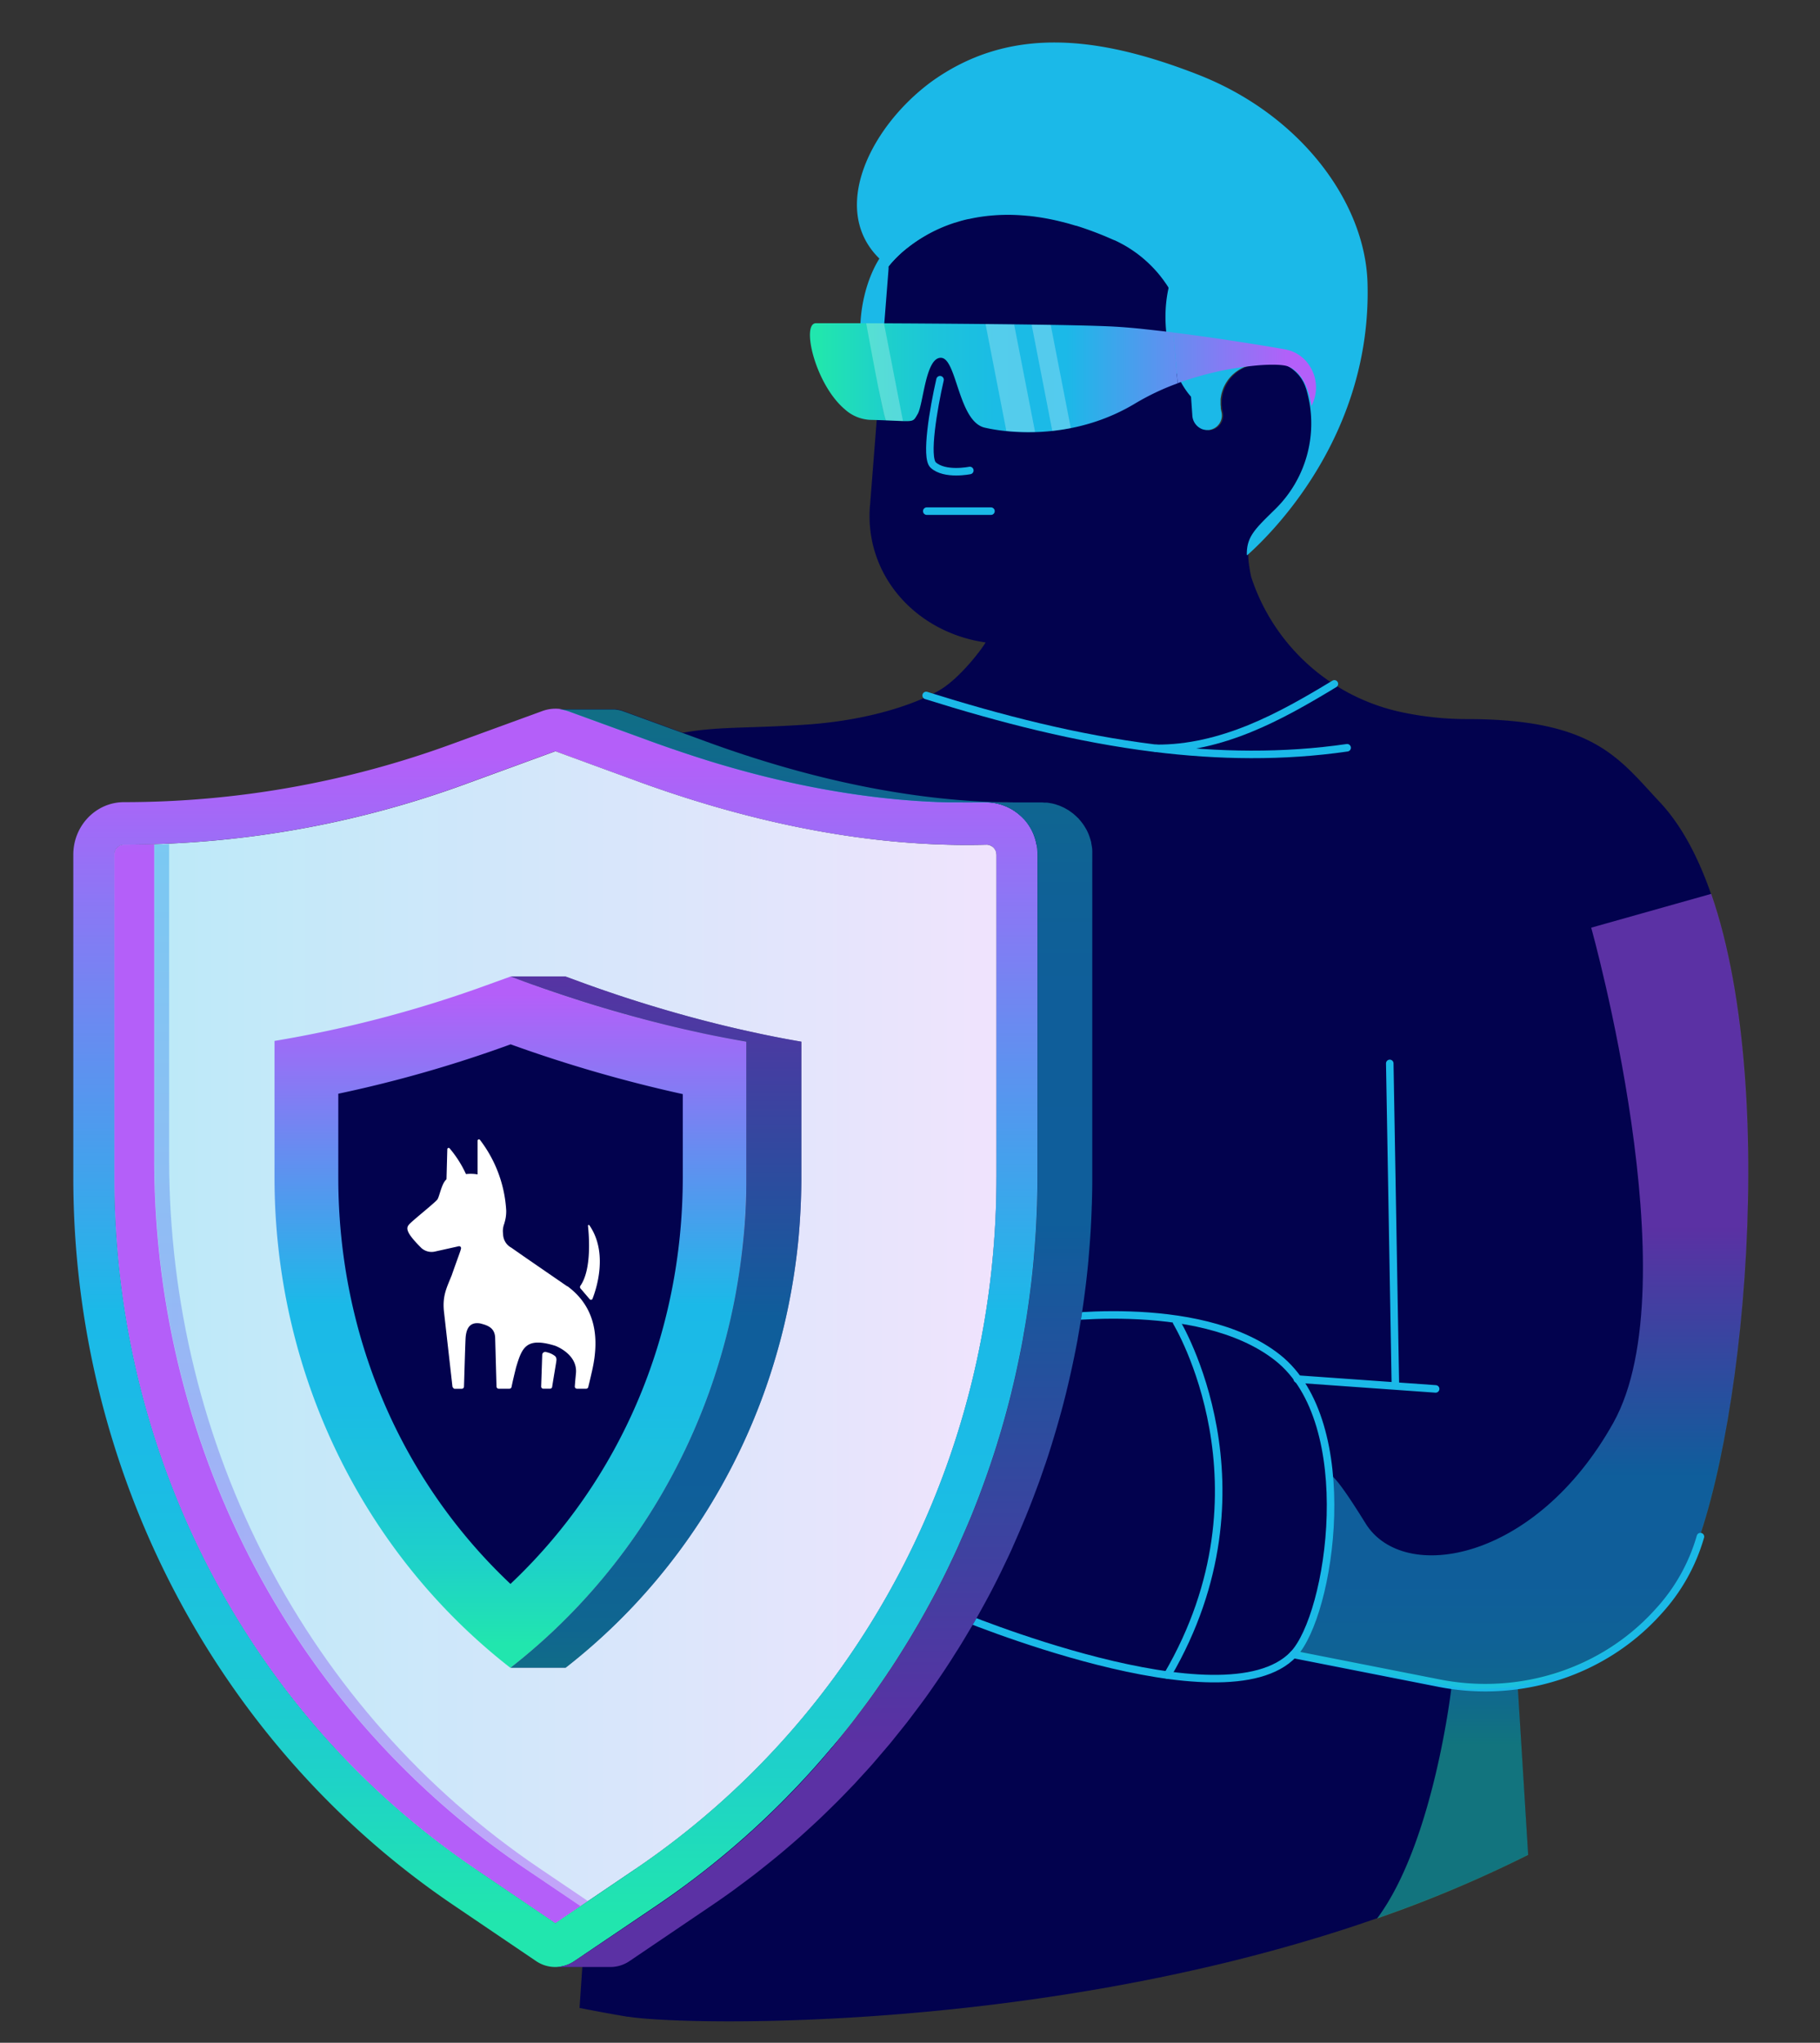 <?xml version="1.0" encoding="UTF-8"?> <svg xmlns="http://www.w3.org/2000/svg" xmlns:xlink="http://www.w3.org/1999/xlink" id="Layer_1" data-name="Layer 1" viewBox="0 0 684.33 768"><rect x="0" y="0" width="684.33" height="768" fill="#333333" stroke="none"/><defs><style>.cls-1,.cls-4{fill:none;}.cls-2{fill:#1bb9e8;}.cls-3{fill:#02024e;}.cls-4{stroke:#1bb9e8;stroke-linecap:round;stroke-miterlimit:10;stroke-width:2.83px;}.cls-5{fill:url(#linear-gradient);}.cls-6{fill:url(#linear-gradient-2);}.cls-34,.cls-7{fill:#fff;}.cls-7{opacity:0.25;}.cls-8{isolation:isolate;}.cls-9{fill:#b8b8b8;}.cls-10{fill:#b3b3b3;}.cls-11{fill:#a6a6a6;}.cls-12{clip-path:url(#clip-path);}.cls-13{fill:#8f8f8f;}.cls-14{clip-path:url(#clip-path-2);}.cls-15{fill:#a3a3a3;}.cls-16{fill:#9e9e9e;}.cls-17{fill:#999;}.cls-18{fill:#949494;}.cls-19{clip-path:url(#clip-path-3);}.cls-20{fill:#858585;}.cls-21{clip-path:url(#clip-path-4);}.cls-22{fill:#adadad;}.cls-23{fill:#a8a8a8;}.cls-24{fill:#8a8a8a;}.cls-25{fill:#bbb;}.cls-26{fill:url(#linear-gradient-3);}.cls-27{fill:url(#linear-gradient-4);}.cls-28,.cls-32,.cls-35,.cls-36,.cls-37{opacity:0.5;}.cls-28{fill:url(#linear-gradient-5);}.cls-29{clip-path:url(#clip-path-5);}.cls-30{fill:#bdbdbd;}.cls-31{fill:url(#linear-gradient-6);}.cls-32{fill:url(#linear-gradient-7);}.cls-33{fill:url(#linear-gradient-8);}.cls-35{fill:url(#linear-gradient-9);}.cls-36{fill:url(#linear-gradient-10);}.cls-37{fill:url(#linear-gradient-11);}</style><linearGradient id="linear-gradient" x1="485.75" y1="141.97" x2="308.99" y2="141.97" gradientUnits="userSpaceOnUse"><stop offset="0" stop-color="#b45ff9"></stop><stop offset="0.48" stop-color="#1bb9e8"></stop><stop offset="0.63" stop-color="#1bbce5"></stop><stop offset="0.76" stop-color="#1cc4da"></stop><stop offset="0.88" stop-color="#1ed2c8"></stop><stop offset="1" stop-color="#21e5af"></stop><stop offset="1" stop-color="#21e6ae"></stop></linearGradient><linearGradient id="linear-gradient-2" x1="485.75" y1="138.81" x2="308.99" y2="138.81" xlink:href="#linear-gradient"></linearGradient><clipPath id="clip-path"><path class="cls-1" d="M244.72,278.61h20.67c38.27,14,78.43,23.06,119,23.06H363.69C323.15,301.67,283,292.6,244.72,278.61Z"></path></clipPath><clipPath id="clip-path-2"><path class="cls-1" d="M239.58,293.68h20.67c43.51,15.89,85.29,24,124.14,24H363.72C324.87,317.64,283.09,309.57,239.58,293.68Z"></path></clipPath><clipPath id="clip-path-3"><path class="cls-1" d="M370.92,317.55h20.66q-3.6.09-7.19.09H363.72Q367.31,317.64,370.92,317.55Z"></path></clipPath><clipPath id="clip-path-4"><path class="cls-1" d="M374.68,442.71h20.67c0,105.21-50.78,202.41-135.81,260H238.87C323.9,645.12,374.68,547.92,374.68,442.71Z"></path></clipPath><linearGradient id="linear-gradient-3" x1="390.02" y1="502.76" x2="39.5" y2="502.76" gradientUnits="userSpaceOnUse"><stop offset="0" stop-color="#f2e3fd"></stop><stop offset="1" stop-color="#b9eaf8"></stop></linearGradient><linearGradient id="linear-gradient-4" x1="130.65" y1="320.97" x2="130.65" y2="11.05" xlink:href="#linear-gradient"></linearGradient><linearGradient id="linear-gradient-5" x1="139.55" y1="727.21" x2="139.55" y2="-332.15" gradientUnits="userSpaceOnUse"><stop offset="0" stop-color="#b45ff9"></stop><stop offset="0.48" stop-color="#1bb9e8"></stop><stop offset="0.7" stop-color="#1bbbe6"></stop><stop offset="0.8" stop-color="#1cc1de"></stop><stop offset="0.89" stop-color="#1dcbd1"></stop><stop offset="0.95" stop-color="#1fd9bf"></stop><stop offset="1" stop-color="#21e6ae"></stop></linearGradient><clipPath id="clip-path-5"><path class="cls-1" d="M370.92,317.55h20.66a3.75,3.75,0,0,1,3.77,3.78H374.68A3.75,3.75,0,0,0,370.92,317.55Z"></path></clipPath><linearGradient id="linear-gradient-6" x1="208.83" y1="283.88" x2="208.83" y2="719.23" xlink:href="#linear-gradient"></linearGradient><linearGradient id="linear-gradient-7" x1="309.8" y1="655.17" x2="309.8" y2="250.45" xlink:href="#linear-gradient-5"></linearGradient><linearGradient id="linear-gradient-8" x1="191.95" y1="373.75" x2="191.95" y2="617.26" xlink:href="#linear-gradient"></linearGradient><linearGradient id="linear-gradient-9" x1="246.64" y1="359.02" x2="246.64" y2="644.88" xlink:href="#linear-gradient-5"></linearGradient><linearGradient id="linear-gradient-10" x1="546.19" y1="461.21" x2="546.19" y2="655.62" xlink:href="#linear-gradient-5"></linearGradient><linearGradient id="linear-gradient-11" x1="572.57" y1="461.21" x2="572.57" y2="655.62" xlink:href="#linear-gradient-5"></linearGradient></defs><path class="cls-2" d="M334.12,100.16s4.64-6.4,14.35-11.88a9.84,9.84,0,0,0-2.76-.86c-9.37-1.4-19,11.36-21.61,28.49-1.92,12.82.69,24.45,6,30.09l7.92-4.23Z"></path><path class="cls-3" d="M551.67,270.35a117.07,117.07,0,0,1-25.76-2.84,76.16,76.16,0,0,1-55.47-50.64c-2.85-13.75-.37-15.55,9.64-25.39a45.11,45.11,0,0,0,11.58-45.22,14.59,14.59,0,0,0-17.89-9.82L470,137.51a14.57,14.57,0,0,0-10.25,17.42,5.55,5.55,0,0,1-4.95,6.83,5.74,5.74,0,0,1-6-5.44l-2.11-30.39a40.24,40.24,0,0,0-22.11-33.17c-62.45-31.2-90.4,7.4-90.4,7.4L327.21,189c0,.38-.06.75-.1,1.13-2.11,26.25,17.39,47.69,43.46,51.4-.47,1.19-9.31,13.44-17.66,18.18-7.86,4.47-25.2,11.12-50.26,12.75-34.29,2.23-38.71-.89-71.76,10-28.41,9.34-46.19,31.71-46.19,31.71l-4,50.62L159,598.42l66.26,48.21-7.35,108.28h0q9.09,1.8,18.09,3.31l.3,0c24,3.85,202.73,7.33,338.28-60.95l-4-63.66s42.46-7.65,60.65-38.16c27-45.25,44.52-238.93-7.17-293.92C608.77,285.26,599.4,270.35,551.67,270.35Z"></path><path class="cls-2" d="M444.29,107.33s2.89-7.36,10.91-15.1a9.59,9.59,0,0,0-2.88-.13c-9.42,1-15.59,15.76-13.78,33,1.36,12.89,6.8,23.5,13.4,27.61Z"></path><path class="cls-4" d="M353.46,142.75c-2.48,10.81-5.6,29.25-2.58,32.07,4.33,4,13.78,2.06,13.78,2.06"></path><path class="cls-2" d="M334.12,100.16h0s.2-.28.59-.75h0l.13-.16h0c.23-.27.51-.59.84-.95h0c.3-.33.64-.7,1-1.09l0,0c.73-.74,1.61-1.59,2.64-2.49l0,0c.61-.52,1.26-1.07,2-1.62h0a55.62,55.62,0,0,1,6.78-4.56h0c1.49-.85,3.1-1.68,4.83-2.47h0a57.24,57.24,0,0,1,6.2-2.38l.09,0c1.57-.5,3.22-1,5-1.35h0l.13,0h0c1.56-.35,3.17-.65,4.85-.89h0c1-.14,1.94-.26,2.94-.35h0a71.16,71.16,0,0,1,10-.26h0c1.49.07,3,.18,4.59.34h0l.19,0h0a89.82,89.82,0,0,1,12.56,2.28l.07,0h0l2.25.6h0l.24.07h0l2.43.72h0l.14,0h0c.85.26,1.71.54,2.58.83h0l0,0h0c2.6.88,5.28,1.88,8,3l0,0,.39.16h0c1,.44,2.09.89,3.14,1.36l.2.09h0l0,0,.1,0c.81.37,1.61.77,2.4,1.19l.68.36c.76.42,1.51.85,2.25,1.31l.71.46c.56.36,1.11.74,1.65,1.12l.72.51c.65.48,1.29,1,1.91,1.49l.8.68c.51.44,1,.89,1.51,1.35l.85.82c.46.45.9.91,1.34,1.37.24.25.47.51.7.76q.81.9,1.56,1.83l.56.72c.4.51.78,1,1.15,1.55l.49.68c.47.69.92,1.39,1.35,2.09.16.25.3.51.45.76q.62,1,1.17,2.1c.11.21.21.42.31.63.35.68.68,1.38,1,2.09l.39.92c.25.59.48,1.2.71,1.8.1.3.22.59.32.89.3.87.58,1.75.83,2.64a1.21,1.21,0,0,1,.05.18c.24.87.46,1.76.65,2.64.06.29.11.58.17.86.14.7.26,1.39.36,2.09,0,.29.09.57.13.86.13,1,.23,1.92.3,2.89h0l1.84,26.39a5.87,5.87,0,0,0,3.63,5l.22.08c.22.07.45.12.68.17a6,6,0,0,0,.74.09h.38a5.46,5.46,0,0,0,.57,0,5,5,0,0,0,.67-.13,4,4,0,0,0,.52-.15,8.15,8.15,0,0,0,1.06-.5,6.28,6.28,0,0,0,.52-.38,3.89,3.89,0,0,0,.39-.32,4.91,4.91,0,0,0,.43-.48c.09-.11.19-.22.27-.33l.09-.13c.1-.16.19-.32.28-.49s.12-.22.17-.33l.12-.3c.05-.15.1-.3.14-.45s.05-.16.07-.24.05-.24.07-.36a4.07,4.07,0,0,0,.06-.61c0-.05,0-.09,0-.14s0-.22,0-.33a5.45,5.45,0,0,0-.14-1.12h0c-.11-.46-.19-.92-.26-1.37,0-.16,0-.31,0-.47s-.07-.61-.08-.91,0-.37,0-.55,0-.55,0-.82,0-.38,0-.57.05-.52.09-.77.07-.39.1-.58.09-.5.15-.74.1-.38.16-.57.14-.48.22-.71.13-.37.2-.56.18-.46.28-.68.17-.36.26-.54.22-.43.34-.64.19-.35.3-.52.26-.41.4-.61.22-.33.34-.49.31-.39.46-.58l.38-.45.52-.54.42-.41.59-.5c.14-.12.28-.25.43-.36s.44-.32.67-.47.29-.21.44-.3a8.89,8.89,0,0,1,.79-.45c.13-.08.26-.16.4-.23a13.29,13.29,0,0,1,1.22-.54,11.28,11.28,0,0,1,1.42-.48l2.46-.69,1.35-.38c.32-.09.63-.15.94-.21a15.19,15.19,0,0,1,2.07-.3h0a14.41,14.41,0,0,1,5.56.74h0c.37.13.74.26,1.1.41a15.42,15.42,0,0,1,2.42,1.33c.36.25.7.51,1,.78h0c.11.08.21.18.32.27h0c.22.19.44.38.65.59h0l.35.36h0c.19.19.37.39.55.6h0c.12.13.23.27.34.41h0l.48.65h0l.3.44h0c.11.17.2.34.3.51s.26.43.38.66h0c.14.27.27.55.39.83h0l.18.4h0c.11.28.21.57.31.87.05.14.11.28.16.43h0a45.11,45.11,0,0,1-11.58,45.22c-7.6,7.47-10.85,10.32-10.73,17.27l.2.05c9.53-8.47,46.88-45.41,45.18-102.44-.9-30.1-25-63.07-63.69-78.19s-71.36-17.94-100,2.44C325.94,48.44,310.11,82.31,334.12,100.16Z"></path><path class="cls-5" d="M441.19,125c-4.34-.55-8.62-1-12.62-1.44h0c-3.58-.35-6.93-.62-9.9-.78-2.32-.13-5.51-.24-9.37-.35h0c-9.08-.24-21.79-.43-35.19-.57-17-.18-35.18-.29-48.41-.34h0l-15.28,0h-3.61c-5.63,0-.31,23,10.9,32.41a15.24,15.24,0,0,0,9.39,3.92c2.3.05,4.26.12,5.95.19v-.2c-.45-.75-1.69-6.52-3-13.26,1.33,6.74,2.57,12.51,3,13.26v.2c11,.44,10.07.85,12-2.38,2.18-3.74,2.94-21.48,8.84-21.14,3.82.22,5.38,10.15,8.7,17.78,1.81,4.18,4.15,7.66,7.67,8.48,1.36.31,3,.63,4.84.9,11.66,1.71,32.23,1.76,51.74-10l1.14-18.3-1.14,18.3a92.68,92.68,0,0,1,16-7.58l-.08-.23ZM418,138a15,15,0,0,0,1.25-4A15,15,0,0,1,418,138Z"></path><path class="cls-6" d="M492.49,137.68a13.73,13.73,0,0,0-9.34-6.33c-2.33-.43-7.41-1.3-13.9-2.32-8-1.27-18.22-2.79-28.06-4l1.58,18.79.08.23a118.38,118.38,0,0,1,30.6-6.73c5.4-.41,9.35-.18,10.91.46,7.6,3.13,8.73,14.84,8.73,14.84A14.78,14.78,0,0,0,492.49,137.68Z"></path><path class="cls-7" d="M370.57,121.83,378.39,162a81.31,81.31,0,0,0,10.8.38L381.32,122l-7.21-.08Z"></path><path class="cls-7" d="M395.67,162q3.39-.36,6.95-1.06l-7.54-38.76-7.17-.1Z"></path><path class="cls-7" d="M333.05,157.8v.2c2.9.12,5,.23,6.47.27l-7.14-36.71-6.68,0C326.08,123.62,331.93,156,333.05,157.8Z"></path><line class="cls-4" x1="348.47" y1="192.17" x2="372.61" y2="192.17"></line><path class="cls-1" d="M245.42,761.64h20.67a12.8,12.8,0,0,1-7.22,2.23H238.21A12.79,12.79,0,0,0,245.42,761.64Z"></path><path class="cls-4" d="M359.15,606.73S460.36,649.22,486.31,622c14.07-14.75,25.1-87.19-6-111.64-29.91-23.51-88.58-14.16-88.58-14.16"></path><path class="cls-4" d="M442.39,497.09s37.81,62.1-3.39,132.69"></path><g class="cls-8"><path class="cls-9" d="M127.45,658.92h20.67a305.51,305.51,0,0,0,30.71,28.54H158.16a305.51,305.51,0,0,1-30.71-28.54"></path><path class="cls-10" d="M158.16,687.46h20.67q9.94,8,20.62,15.28H178.78q-10.68-7.23-20.62-15.28"></path></g><polygon class="cls-11" points="208.82 282.44 229.49 282.44 260.25 293.68 239.58 293.68 208.82 282.44"></polygon><g class="cls-8"><g class="cls-12"><path class="cls-13" d="M357.19,301.59h20.67c2.17.05,4.33.08,6.5.08H363.69c-2.17,0-4.33,0-6.5-.08"></path></g></g><g class="cls-8"><g class="cls-14"><g class="cls-8"><path class="cls-15" d="M239.58,293.68h20.67q11.44,4.17,22.73,7.64H262.31q-11.28-3.46-22.73-7.64"></path><path class="cls-16" d="M262.31,301.32H283q17.28,5.3,34.13,8.89H296.44q-16.83-3.6-34.13-8.89"></path><path class="cls-17" d="M296.44,310.21h20.67q15.78,3.36,31.12,5.21H327.56q-15.33-1.85-31.12-5.21"></path><path class="cls-18" d="M327.56,315.42h20.67q15,1.8,29.43,2.14H357q-14.46-.35-29.43-2.14"></path><path class="cls-13" d="M357,317.56h20.67q3.39.07,6.73.08H363.72q-3.35,0-6.73-.08"></path></g></g></g><g class="cls-8"><g class="cls-19"><g class="cls-8"><path class="cls-20" d="M370.92,317.55h20.66q-3.6.09-7.19.09H363.72q3.58,0,7.2-.09"></path></g></g></g><g class="cls-8"><g class="cls-21"><g class="cls-8"><path class="cls-10" d="M374.68,442.71h20.67c0,.52,0,1,0,1.56H374.67c0-.52,0-1,0-1.56"></path><path class="cls-22" d="M374.67,444.27h20.67q-.06,14.94-1.49,29.62H373.18q1.41-14.67,1.49-29.62"></path><path class="cls-23" d="M373.18,473.89h20.67q-1.32,13.69-3.78,27.1H369.4q2.46-13.39,3.78-27.1"></path><path class="cls-15" d="M369.4,501h20.67q-2.38,13-5.82,25.74H363.58Q367,514,369.4,501"></path><path class="cls-16" d="M363.58,526.73h20.67q-3.42,12.69-7.87,25H355.71q4.44-12.3,7.87-25"></path><path class="cls-17" d="M355.71,551.73h20.67q-4.56,12.64-10.16,24.81H345.55q5.59-12.15,10.16-24.81"></path><path class="cls-18" d="M345.55,576.54h20.67q-6,13-13.09,25.34H332.46q7.11-12.35,13.09-25.34"></path><path class="cls-13" d="M332.46,601.88h20.67a311,311,0,0,1-17.27,26.7H315.2a313.3,313.3,0,0,0,17.26-26.7"></path><path class="cls-24" d="M315.2,628.58h20.66A307.9,307.9,0,0,1,310.7,659.1H290a309.4,309.4,0,0,0,25.17-30.52"></path><path class="cls-20" d="M290,659.1H310.7a304.66,304.66,0,0,1-51.16,43.64H238.87A304.66,304.66,0,0,0,290,659.1"></path></g></g></g><rect class="cls-25" x="374.68" y="321.33" width="20.67" height="121.38"></rect><path class="cls-26" d="M208.82,282.44l30.76,11.24c43.51,15.89,85.29,24,124.14,24q3.58,0,7.2-.09a3.75,3.75,0,0,1,3.76,3.78V442.71c0,105.21-50.78,202.41-135.81,260l-30.05,20.35-30-20.35C93.75,645.12,43,547.92,43,442.71V321.33a3.73,3.73,0,0,1,3.65-3.78,373,373,0,0,0,128.45-22.78Z"></path><path class="cls-27" d="M197.06,702.25C110,643.25,58,543.72,58,436V317.36c-3.79.11-7.58.19-11.38.19A3.73,3.73,0,0,0,43,321.33V442.71c0,105.21,50.77,202.41,135.8,260l30,20.35,9.51-6.44Z"></path><path class="cls-28" d="M202.6,702.25c-87.07-59-139-158.53-139-266.26V317.36c-1.85.06-3.69.1-5.54.14V436c0,107.73,52,207.26,139.05,266.26l21.27,14.4,2.76-1.87Z"></path><g class="cls-8"><g class="cls-29"><g class="cls-8"><path class="cls-13" d="M370.92,317.55h0"></path><path class="cls-18" d="M371,317.55h20.67l.37,0H371.38l-.37,0"></path><path class="cls-17" d="M371.38,317.58h20.67a2,2,0,0,1,.34.06H371.72a1.86,1.86,0,0,0-.34-.06"></path><path class="cls-16" d="M371.72,317.64h20.67l.32.08H372l-.32-.08"></path><path class="cls-15" d="M372,317.72h20.67l.31.11H372.35l-.31-.11"></path><path class="cls-23" d="M372.35,317.83H393l.3.14H372.65l-.3-.14"></path><path class="cls-22" d="M372.65,318h20.67a2.48,2.48,0,0,1,.31.18H373a1.92,1.92,0,0,0-.31-.18"></path><path class="cls-10" d="M373,318.15h20.67l.33.23H373.29l-.33-.23"></path><path class="cls-9" d="M373.29,318.38H394c.13.11.25.23.37.35H373.66c-.12-.12-.24-.24-.37-.35"></path><path class="cls-30" d="M373.66,318.73h20.67a3.74,3.74,0,0,1,.91,1.71H374.58a3.85,3.85,0,0,0-.92-1.71"></path><path class="cls-9" d="M374.58,320.44h20.66a4,4,0,0,1,.09.5H374.66c0-.17-.05-.34-.08-.5"></path><path class="cls-10" d="M374.66,320.94h20.67c0,.13,0,.26,0,.39H374.68c0-.13,0-.26,0-.39"></path></g></g></g><path class="cls-31" d="M370.54,301.58a19.52,19.52,0,0,1,19.56,19.75V442.71c0,110.23-53.69,213-142.77,273.4L216,737.29a12.8,12.8,0,0,1-14.44,0l-31.27-21.18C81.25,655.73,27.56,552.94,27.56,442.71V321.33c0-10.91,8.54-19.75,19.07-19.75A359,359,0,0,0,170,279.7l33.9-12.37a14.49,14.49,0,0,1,5-.89,14.34,14.34,0,0,1,5,.89l30.93,11.28c38.27,14,78.43,23.06,119,23.06C366,301.67,368.26,301.64,370.54,301.58Zm4.14,141.13V321.33a3.75,3.75,0,0,0-3.76-3.78q-3.62.09-7.2.09c-38.85,0-80.63-8.07-124.14-24l-30.76-11.24-33.74,12.33A373,373,0,0,1,46.63,317.55,3.73,3.73,0,0,0,43,321.33V442.71c0,105.21,50.77,202.41,135.8,260l30,20.35,30.05-20.35c85-57.62,135.81-154.82,135.81-260"></path><g class="cls-8"><path class="cls-3" d="M403.5,305.89c-.54-.44-1.11-.85-1.7-1.24s-1.06-.64-1.61-.92-1-.5-1.57-.72-1.05-.4-1.59-.57-1.09-.31-1.65-.42-1.16-.22-1.76-.3-1.27-.12-1.93-.13H377.57q-13.95-.34-27.79-2-14.82-1.79-29.46-4.93c-11-2.34-21.86-5.2-32.62-8.5q-11.25-3.45-22.31-7.51l-30.93-11.28-.75-.26a1.55,1.55,0,0,1-.23-.06l-.61-.15-.38-.1-.24,0-.65-.11-.38-.06-.22,0c-.26,0-.51,0-.77,0l-.39,0h-21c.24,0,.49,0,.73,0s.52,0,.77,0l.6.08.66.11.61.14.61.15c.33.1.66.2,1,.32l30.93,11.28q11.06,4,22.31,7.51c10.76,3.3,21.64,6.16,32.62,8.5q14.63,3.12,29.46,4.93c9.32,1.12,18.69,1.82,28.08,2H371.1c.62,0,1.25.06,1.86.13s1.18.17,1.75.3,1.11.26,1.65.42,1.07.36,1.59.57,1.06.46,1.57.72a18.13,18.13,0,0,1,1.61.92c.59.39,1.16.8,1.7,1.24a18.77,18.77,0,0,1,2,1.82h20.67A18.77,18.77,0,0,0,403.5,305.89Z"></path><path class="cls-3" d="M410,464.84c.06-1,.13-1.93.18-2.89.14-2.49.25-5,.34-7.46,0-.62.05-1.24.07-1.87.08-2.76.14-5.52.15-8.29h0v-1.62h0V321.33a19.63,19.63,0,0,0-.1-2v0a.44.44,0,0,0,0-.1,20.51,20.51,0,0,0-.37-2.24c0-.09,0-.19,0-.28s-.08-.27-.12-.4q-.23-.86-.51-1.68c-.08-.21-.14-.41-.22-.62a20.63,20.63,0,0,0-.95-2.09l-.14-.22c-.33-.6-.69-1.17-1.07-1.73-.13-.19-.27-.37-.41-.55a17.1,17.1,0,0,0-1.09-1.33c-.09-.1-.17-.22-.26-.32h0a19.37,19.37,0,0,0-14.23-6.13H370.54A19.38,19.38,0,0,1,385.06,308c.38.43.74.87,1.08,1.33.14.18.28.36.41.55a19.15,19.15,0,0,1,1.07,1.73l.14.22a20.63,20.63,0,0,1,.95,2.09c.08.21.15.41.22.62.19.55.36,1.11.51,1.67.06.23.12.46.17.69.16.73.29,1.48.38,2.24,0,0,0,.08,0,.12a19.63,19.63,0,0,1,.1,2V442.71c0,3.32-.05,6.62-.15,9.92,0,.61-.05,1.23-.07,1.84-.08,2.5-.2,5-.34,7.48q-.07,1.44-.18,2.88-.23,3.48-.53,6.95c-.07.8-.13,1.61-.2,2.4-.28,3-.59,6-.95,8.94l-.24,1.86q-.46,3.67-1,7.33l-.36,2.44c-.47,3-1,5.94-1.5,8.9l-.06.31c-.53,2.85-1.1,5.7-1.7,8.53-.16.78-.33,1.56-.5,2.33q-.85,3.95-1.81,7.86c-.08.32-.15.64-.23,1-.71,2.88-1.47,5.74-2.25,8.6l-.63,2.23q-1,3.6-2.11,7.15c-.16.54-.32,1.08-.49,1.63-.88,2.81-1.8,5.6-2.75,8.39-.22.66-.46,1.31-.69,2-.79,2.26-1.6,4.5-2.43,6.74-.27.71-.53,1.43-.8,2.14-1.05,2.75-2.13,5.5-3.25,8.23l-.57,1.34q-1.46,3.48-3,6.93c-.34.77-.68,1.54-1,2.3q-1.5,3.32-3.07,6.58c-.27.57-.53,1.15-.81,1.71-1.3,2.69-2.65,5.35-4,8-.35.67-.71,1.33-1.06,2-1.06,2-2.15,4-3.25,6-.47.83-.93,1.66-1.4,2.48-1,1.81-2.07,3.6-3.13,5.39-.55.94-1.1,1.88-1.67,2.81-1.23,2-2.5,4.06-3.77,6.07-.38.6-.75,1.2-1.13,1.79q-2.5,3.89-5.11,7.69c-.45.66-.92,1.3-1.38,2q-1.9,2.75-3.87,5.46c-1.13,1.54-2.28,3.07-3.43,4.59-.9,1.19-1.78,2.38-2.69,3.56-1.21,1.55-2.44,3.07-3.68,4.61-.9,1.11-1.78,2.23-2.69,3.34-1.33,1.6-2.7,3.18-4.06,4.76-.85,1-1.69,2-2.56,3-1.59,1.81-3.22,3.58-4.85,5.34-.68.74-1.34,1.49-2,2.22-.42.44-.85.87-1.27,1.32-1.74,1.82-3.49,3.64-5.28,5.43-.79.79-1.59,1.56-2.39,2.34-1.44,1.42-2.89,2.84-4.36,4.23-.91.86-1.83,1.7-2.75,2.55-1.4,1.29-2.81,2.58-4.23,3.85l-2.92,2.56c-1.42,1.23-2.86,2.46-4.3,3.67l-3,2.47c-1.5,1.23-3,2.43-4.54,3.63-1,.76-1.93,1.53-2.91,2.28q-2.52,1.93-5.09,3.82c-.84.62-1.67,1.25-2.52,1.87q-3.84,2.76-7.76,5.44l0,0L216,737.29a12.77,12.77,0,0,1-7.21,2.23H229.5a12.77,12.77,0,0,0,7.21-2.23L268,716.11h0l0,0q3.93-2.67,7.76-5.44c.85-.62,1.68-1.25,2.52-1.87q2.56-1.89,5.09-3.82c1-.75,1.94-1.52,2.91-2.28,1.52-1.2,3-2.4,4.53-3.63l3-2.47c1.44-1.21,2.88-2.44,4.3-3.67l2.92-2.56c1.42-1.27,2.83-2.56,4.23-3.85.92-.85,1.84-1.69,2.75-2.55,1.47-1.39,2.91-2.81,4.36-4.22.79-.79,1.6-1.56,2.39-2.35,1.78-1.79,3.54-3.61,5.27-5.43l1.28-1.32.13-.14c.64-.68,1.25-1.39,1.89-2.08,1.63-1.76,3.26-3.53,4.85-5.34.87-1,1.71-2,2.56-3,1.36-1.58,2.73-3.16,4.06-4.76.91-1.11,1.79-2.23,2.69-3.34,1.23-1.54,2.47-3.06,3.68-4.61.91-1.18,1.79-2.37,2.69-3.56,1.15-1.52,2.3-3.05,3.43-4.59.22-.31.46-.61.68-.92,1.08-1.5,2.13-3,3.19-4.54.46-.66.92-1.3,1.37-2q2.63-3.81,5.12-7.69c.38-.59.75-1.19,1.12-1.79,1.28-2,2.55-4,3.78-6.07.57-.93,1.11-1.87,1.67-2.81.67-1.13,1.35-2.24,2-3.37.39-.67.75-1.35,1.13-2s.93-1.65,1.39-2.48q1.67-3,3.27-6l1.05-2c1.37-2.65,2.72-5.32,4-8l.8-1.68c.74-1.54,1.48-3.08,2.2-4.64.3-.65.59-1.32.88-2s.69-1.52,1-2.28q1.54-3.45,3-7c.18-.45.37-.89.56-1.33q1.68-4.1,3.25-8.23c.27-.71.53-1.43.8-2.14.41-1.11.84-2.21,1.24-3.32s.79-2.28,1.19-3.42l.69-2c1-2.79,1.87-5.58,2.75-8.4.17-.53.32-1.07.49-1.61.73-2.38,1.43-4.76,2.11-7.16.21-.74.42-1.48.62-2.23.15-.53.31-1.06.45-1.6.63-2.32,1.23-4.66,1.81-7,.08-.32.15-.65.23-1,.64-2.6,1.23-5.21,1.81-7.83.17-.78.34-1.56.5-2.35.6-2.82,1.17-5.66,1.7-8.5l.06-.34s0-.05,0-.07q.8-4.4,1.47-8.81c.13-.82.25-1.64.37-2.46q.54-3.65,1-7.31l.24-1.88q.48-4,.86-7.93c0-.33.06-.66.09-1,.07-.81.13-1.61.2-2.42Q409.8,468.32,410,464.84Z"></path></g><path class="cls-32" d="M410.67,319.29v0a.44.44,0,0,0,0-.1,20.51,20.51,0,0,0-.37-2.24c0-.09,0-.19,0-.28s-.08-.27-.12-.4q-.23-.86-.51-1.68c-.08-.21-.14-.41-.22-.62a20.63,20.63,0,0,0-.95-2.09l-.14-.22c-.33-.6-.69-1.17-1.07-1.73-.13-.19-.27-.37-.41-.55a17.1,17.1,0,0,0-1.09-1.33c-.09-.1-.17-.22-.26-.32s-.43-.39-.63-.59-.64-.62-1-.91c-.12-.1-.22-.22-.35-.32s-.48-.35-.72-.53l-.46-.33c-.18-.12-.34-.26-.52-.38l-.72-.41-.37-.21c-.17-.1-.34-.21-.52-.3s-.56-.26-.84-.39l-.35-.16-.38-.17c-.37-.15-.75-.28-1.13-.4l-.28-.1-.18-.07q-.81-.24-1.65-.42h-.11c-.54-.11-1.09-.21-1.65-.28h-.17c-.25,0-.52,0-.78,0s-.65-.07-1-.07H377.57q-13.95-.34-27.79-2-14.82-1.79-29.46-4.93c-11-2.34-21.86-5.2-32.62-8.5q-11.25-3.45-22.31-7.51l-30.93-11.28-.75-.26a1.55,1.55,0,0,1-.23-.06l-.61-.15-.38-.1-.24,0-.65-.11-.38-.06-.22,0c-.26,0-.51,0-.77,0l-.39,0h-21c.24,0,.49,0,.73,0s.52,0,.77,0l.6.08.66.11.61.14.61.15c.33.1.66.2,1,.32l30.93,11.28q11.06,4,22.31,7.51c10.76,3.3,21.64,6.16,32.62,8.5q14.63,3.12,29.46,4.93c9.32,1.12,18.69,1.82,28.08,2h13.56c.46,0,.91,0,1.37.08l.69,0c.67.08,1.32.18,2,.32h0q.94.21,1.86.51l.33.12a15.48,15.48,0,0,1,1.52.6l.3.13c.51.24,1,.5,1.49.78l.24.13c.48.29.94.6,1.39.93l.3.21c.39.3.77.61,1.14.94s.46.42.69.64.68.65,1,1,.74.87,1.08,1.33c.14.18.28.36.41.55a19.15,19.15,0,0,1,1.07,1.73l.14.22a20.63,20.63,0,0,1,.95,2.09c.08.21.15.41.22.62.19.55.36,1.11.51,1.67.06.23.12.46.17.69a20.51,20.51,0,0,1,.37,2.24.5.5,0,0,1,0,.12,19.63,19.63,0,0,1,.1,2V442.71c0,3.32-.05,6.62-.15,9.92,0,.61-.05,1.23-.07,1.84-.08,2.5-.2,5-.34,7.48q-.07,1.44-.18,2.88-.23,3.48-.53,6.95c-.07.8-.13,1.61-.2,2.4-.28,3-.59,6-.95,8.94l-.24,1.86q-.46,3.67-1,7.33l-.36,2.44c-.47,3-1,5.94-1.5,8.9l-.06.31c-.53,2.85-1.1,5.7-1.7,8.53-.16.78-.33,1.56-.5,2.33q-.85,3.95-1.81,7.86c-.08.32-.15.64-.23,1-.71,2.88-1.47,5.74-2.25,8.6l-.63,2.23q-1,3.6-2.11,7.15c-.16.54-.32,1.08-.49,1.63-.88,2.81-1.8,5.6-2.75,8.39-.22.66-.46,1.31-.69,2-.79,2.26-1.6,4.5-2.43,6.74-.27.71-.53,1.43-.8,2.14q-1.58,4.14-3.25,8.23l-.57,1.34q-1.46,3.48-3,6.93c-.34.77-.68,1.54-1,2.3q-1.5,3.32-3.07,6.58c-.27.57-.53,1.15-.81,1.71-1.3,2.69-2.65,5.35-4,8-.35.67-.71,1.33-1.06,2-1.06,2-2.15,4-3.25,6-.47.83-.93,1.66-1.4,2.48-1,1.81-2.07,3.6-3.13,5.39-.55.94-1.1,1.88-1.67,2.81-1.23,2-2.5,4.06-3.77,6.07-.38.6-.75,1.2-1.13,1.79q-2.5,3.89-5.11,7.69c-.45.66-.92,1.3-1.38,2q-1.9,2.75-3.87,5.46c-1.13,1.54-2.28,3.07-3.43,4.59-.9,1.19-1.78,2.38-2.69,3.56-1.21,1.55-2.44,3.07-3.68,4.61-.9,1.11-1.78,2.23-2.69,3.34-1.33,1.6-2.7,3.18-4.06,4.76-.85,1-1.69,2-2.56,3-1.59,1.81-3.22,3.57-4.85,5.34-.68.74-1.34,1.49-2,2.22-.42.44-.85.87-1.27,1.32-1.74,1.82-3.49,3.64-5.28,5.43-.79.79-1.59,1.56-2.39,2.34-1.44,1.42-2.89,2.84-4.36,4.23-.91.86-1.83,1.7-2.75,2.55-1.4,1.29-2.81,2.58-4.23,3.85l-2.92,2.56c-1.42,1.23-2.86,2.46-4.3,3.67l-3,2.47c-1.5,1.23-3,2.43-4.54,3.63-1,.76-1.93,1.53-2.91,2.28q-2.52,1.93-5.09,3.82c-.84.62-1.67,1.25-2.52,1.87q-3.84,2.76-7.76,5.44l0,0L216,737.29a12.77,12.77,0,0,1-7.21,2.23H229.5a12.77,12.77,0,0,0,7.21-2.23L268,716.11l0,0q3.93-2.67,7.76-5.44c.85-.62,1.68-1.25,2.52-1.87q2.56-1.89,5.09-3.82c1-.75,1.94-1.52,2.91-2.28,1.52-1.2,3-2.4,4.53-3.63l3-2.47c1.44-1.21,2.88-2.44,4.3-3.67l2.92-2.56c1.42-1.27,2.83-2.56,4.23-3.85.92-.85,1.84-1.69,2.75-2.55,1.47-1.39,2.91-2.81,4.36-4.22.79-.79,1.6-1.56,2.39-2.35,1.78-1.79,3.54-3.61,5.27-5.43l1.28-1.32.13-.14c.64-.68,1.25-1.39,1.89-2.08,1.63-1.77,3.26-3.53,4.85-5.34.87-1,1.71-2,2.56-3,1.36-1.58,2.73-3.16,4.06-4.76.91-1.11,1.79-2.23,2.69-3.34,1.23-1.54,2.47-3.06,3.68-4.61.91-1.18,1.79-2.37,2.69-3.56,1.15-1.52,2.3-3.05,3.43-4.59.22-.31.46-.61.68-.92,1.08-1.5,2.13-3,3.19-4.54l1.38-2q2.61-3.81,5.11-7.69c.38-.59.75-1.19,1.12-1.79,1.28-2,2.55-4,3.78-6.07.57-.93,1.11-1.87,1.67-2.81.67-1.13,1.35-2.24,2-3.37.39-.67.75-1.35,1.13-2s.93-1.65,1.39-2.48q1.67-3,3.27-6l1.05-2c1.37-2.65,2.72-5.32,4-8l.8-1.68c.74-1.54,1.48-3.08,2.2-4.64.3-.65.59-1.32.88-2s.69-1.52,1-2.28q1.54-3.45,3-7c.18-.45.37-.88.56-1.33q1.68-4.1,3.25-8.23c.27-.71.53-1.43.8-2.14.41-1.11.84-2.21,1.24-3.32s.79-2.28,1.19-3.42l.69-2c1-2.79,1.87-5.58,2.75-8.4.17-.53.32-1.07.49-1.61.73-2.38,1.43-4.76,2.11-7.16.21-.74.42-1.48.62-2.23.15-.53.31-1.06.45-1.6.63-2.32,1.23-4.66,1.81-7,.08-.32.15-.65.23-1,.64-2.6,1.23-5.21,1.81-7.83.17-.78.34-1.56.5-2.35.6-2.82,1.17-5.66,1.7-8.5l.06-.34s0-.05,0-.07q.8-4.4,1.47-8.82c.13-.81.25-1.63.37-2.45q.54-3.65,1-7.31l.24-1.88q.48-4,.86-7.93c0-.33.06-.66.09-1,.07-.81.13-1.61.2-2.42q.3-3.45.53-6.93c.06-1,.13-1.93.18-2.89q.21-3.72.34-7.46c0-.62.05-1.24.07-1.87.08-2.76.14-5.52.15-8.29v-123A19.63,19.63,0,0,0,410.67,319.29Z"></path><g class="cls-8"><path class="cls-1" d="M280.66,442.71h20.67c0,73-32.9,140.82-88.71,184.33H192C247.76,583.53,280.66,515.71,280.66,442.71Z"></path><path class="cls-33" d="M192,367.13,197,369a486,486,0,0,0,83.63,22.65v51.07c0,73-32.9,140.82-88.71,184.33-55.81-43.51-88.7-111.33-88.7-184.33V391.35a450,450,0,0,0,80.63-21.27Z"></path><path class="cls-3" d="M191.94,595.5c-41.36-39-64.74-93.72-64.74-152.79V411.2A477.2,477.2,0,0,0,192,392.63a522.11,522.11,0,0,0,64.73,18.72v31.36C256.69,501.78,233.31,556.45,191.94,595.5Z"></path></g><path class="cls-34" d="M205.43,508.34a1.14,1.14,0,0,0-1.55,1l-.4,11.93a.81.81,0,0,0,.79.83h2.56a.79.79,0,0,0,.78-.68c.64-4.12,1.58-9.37,1.62-10.12a2.07,2.07,0,0,0-.44-1.39,7.74,7.74,0,0,0-3.36-1.55"></path><path class="cls-34" d="M221.77,488.5a.61.61,0,0,0,1-.17c1.46-3.7,6-17.32-1.16-27.67a.29.29,0,0,0-.53.2c.42,3.8,1.41,16.43-2.83,22.52a.83.83,0,0,0,0,1Z"></path><path class="cls-34" d="M213.31,483.63l-13.9-9.57c-3.72-2.56-6.82-4.76-7.19-5a5.89,5.89,0,0,1-3-4.35h0c-.08-.58-.14-1.76-.14-1.76a7.87,7.87,0,0,1,.57-3s0-.07,0-.1a14.39,14.39,0,0,0,.69-4.38v-.14c0-.06,0-.13,0-.19h0a48.08,48.08,0,0,0-9.88-26.6.5.5,0,0,0-.88.33l0,12.67a15.12,15.12,0,0,0-4.37-.12,41.73,41.73,0,0,0-6.14-9.67.5.5,0,0,0-.88.33l-.3,11.1s0,.22-.09.28c-1.86,1.64-2.58,6.68-3.43,7.61-1.59,1.75-8.75,7.39-10.44,9.17-1.3,1.37-1.58,2.9,4.54,9a5.75,5.75,0,0,0,4.91,1.33l9-2a.73.73,0,0,1,.94.93,8.35,8.35,0,0,1-.23.83c-.25.78-2,5.54-3.25,9.15h0c-1.94,4.8-3.48,7.66-2.93,13.43l3.22,28.46s.38.76.78.76h2.77a.83.83,0,0,0,.78-.82c.14-4.18.38-13.28.59-18,.2-3.89,1.61-6.43,5.57-5.74,2.66.7,5.57,1.57,5.57,5.71l.5,18a.84.84,0,0,0,.79.83h4.1a.85.85,0,0,0,.77-.69c.46-2.3,1.07-4.8,1.69-7.31,2.23-7.47,3.75-11.53,14.71-8.15,0,0,8.49,3.06,7.81,10.36-.09,1-.25,2.42-.43,4.89a.82.82,0,0,0,.77.9h3.54a.82.82,0,0,0,.75-.65c.64-2.58,1.35-5.66,1.67-7.18,2.1-10,1.91-22.31-9.52-30.72"></path><path class="cls-3" d="M284.71,388.43q-20.08-4.28-40.56-10.55-13.15-4-26.45-8.89l-5.08-1.86H192L197,369q13.29,4.85,26.46,8.89Q244,384.15,264,388.43q8.34,1.77,16.62,3.21v51.07c0,.39,0,.78,0,1.16q0,11.08-1.1,22-1,10.2-2.82,20.18-1.77,9.68-4.32,19.1t-5.84,18.58q-3.4,9.4-7.57,18.47-4.44,9.63-9.73,18.81a229.09,229.09,0,0,1-31.47,42.45A226.34,226.34,0,0,1,192,627h20.67a226.34,226.34,0,0,0,25.85-23.59A229.09,229.09,0,0,0,269.94,561q5.28-9.16,9.73-18.81,4.17-9.06,7.57-18.47,3.28-9.13,5.84-18.58T297.4,486q1.83-10,2.82-20.18,1-10.89,1.1-22c0-.38,0-.77,0-1.16V391.64Q293.05,390.22,284.71,388.43Z"></path><path class="cls-35" d="M284.71,388.43q-20.08-4.28-40.56-10.55-13.15-4-26.45-8.89l-5.08-1.86H192L197,369q13.29,4.85,26.46,8.89Q244,384.15,264,388.43q8.34,1.77,16.62,3.21v51.07c0,.39,0,.78,0,1.16q0,11.08-1.1,22-1,10.2-2.82,20.18-1.77,9.68-4.32,19.1t-5.84,18.58q-3.4,9.4-7.57,18.47-4.44,9.63-9.73,18.81a229.09,229.09,0,0,1-31.47,42.45A226.34,226.34,0,0,1,192,627h20.67a226.34,226.34,0,0,0,25.85-23.59A229.09,229.09,0,0,0,269.94,561q5.28-9.16,9.73-18.81,4.17-9.06,7.57-18.47,3.28-9.13,5.84-18.58T297.4,486q1.83-10,2.82-20.18,1-10.89,1.1-22c0-.38,0-.77,0-1.16V391.64Q293.05,390.22,284.71,388.43Z"></path><line class="cls-4" x1="487.78" y1="518.48" x2="539.81" y2="522.18"></line><path class="cls-36" d="M552.07,635.1,545.8,634s-6.55,58.54-28,87.28a473.65,473.65,0,0,0,56.8-23.91l-3.93-63.19C561.29,634.9,552.07,635.1,552.07,635.1Z"></path><path class="cls-4" d="M486.31,622,541,632.78c30.28,6,61.84-3.88,82.48-26.83a70,70,0,0,0,15.89-28.23"></path><line class="cls-4" x1="524.67" y1="520.55" x2="522.56" y2="399.8"></line><path class="cls-37" d="M598.3,348.77s37.52,133.81,8.34,186.11-79,60.82-93.19,37.85-13.61-17.58-13.61-17.58,5.47,39.65-12,63.34l.65,3.31,4.69,2.53,58.9,10.77s9.22-.2,18.59-1l0-.47s42.46-7.65,60.65-38.16c22.78-38.23,38.85-182.44,12.1-259.41Z"></path><path class="cls-4" d="M501.73,257.11c-10.3,6.24-20.76,12.3-31.92,16.84s-23.08,7.53-35.12,7.4"></path><path class="cls-4" d="M348.24,261.47c28,8.79,56.58,16.17,85.72,19.79,24.08,3,48.6,3.36,72.57-.13"></path></svg> 